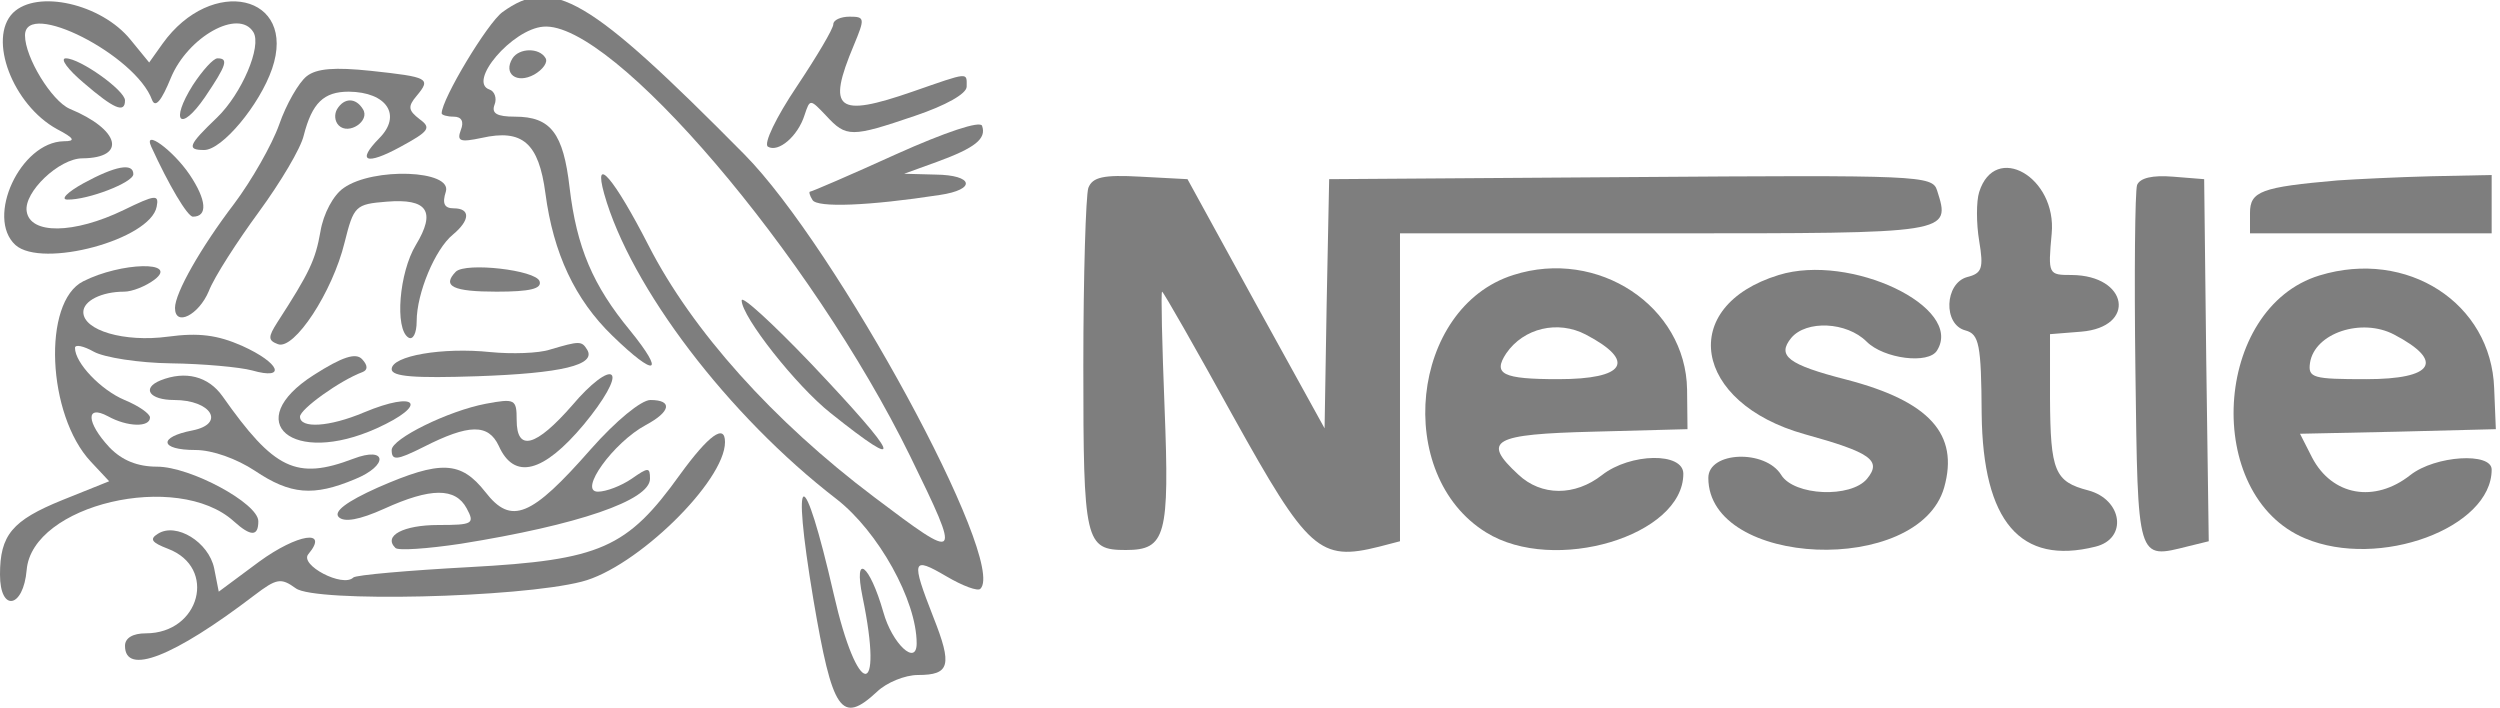 <?xml version="1.0" standalone="no"?>
<!DOCTYPE svg PUBLIC "-//W3C//DTD SVG 20010904//EN"
 "http://www.w3.org/TR/2001/REC-SVG-20010904/DTD/svg10.dtd">
<svg version="1.0" xmlns="http://www.w3.org/2000/svg"
 width="300pt" height="85pt" viewBox="0 0 300 85"
 preserveAspectRatio="xMidYMid meet">
<g transform="translate(0,85) scale(0.05,-0.05)"
fill="#7e7e7e" stroke="none">
<path d="M31 1669 c-61 -62 0 -221 106 -279 42 -22 45 -29 16 -29 -104 -2
-188 -183 -116 -249 64 -57 324 13 339 92 6 30 -3 29 -79 -8 -120 -58 -225
-59 -233 -3 -7 46 78 127 134 127 107 1 90 69 -31 119 -43 19 -107 123 -107
176 0 88 266 -47 305 -155 8 -20 23 -1 45 53 41 99 163 167 198 110 21 -34
-28 -148 -87 -205 -69 -66 -74 -78 -31 -78 43 0 133 108 163 195 61 178 -145
225 -263 60 l-32 -45 -45 55 c-70 86 -224 121 -282 64z"/>
<path d="M1206 1671 c-36 -26 -146 -209 -146 -243 0 -4 13 -8 29 -8 19 0 25
-12 17 -32 -10 -27 -2 -30 50 -19 98 22 137 -12 153 -133 19 -144 71 -255 161
-342 104 -101 128 -93 42 13 -89 108 -128 199 -145 343 -15 130 -45 170 -131
170 -44 0 -57 8 -49 29 6 15 0 32 -12 36 -54 18 54 145 129 151 165 14 643
-546 881 -1032 123 -252 121 -254 -87 -97 -243 183 -437 400 -541 603 -83 162
-134 222 -107 125 63 -224 298 -533 558 -733 100 -78 192 -243 192 -346 0 -56
-59 -1 -80 75 -33 115 -72 145 -50 37 52 -251 -12 -245 -69 6 -73 318 -103
311 -49 -12 46 -271 67 -302 153 -222 23 22 67 40 98 40 77 0 83 23 37 139
-54 138 -51 146 31 98 39 -23 76 -37 82 -30 65 64 -346 820 -567 1043 -374
378 -460 428 -580 341z"/>
<path d="M2000 1642 c0 -11 -40 -78 -88 -150 -49 -73 -80 -137 -69 -144 25
-15 72 25 88 76 13 39 13 39 52 -2 48 -52 60 -52 213 0 74 25 124 53 124 70 0
35 8 36 -130 -12 -182 -63 -206 -44 -141 111 27 65 27 69 -10 69 -21 0 -39 -8
-39 -18z"/>
<path d="M1230 1560 c-23 -37 10 -62 52 -39 21 12 34 30 27 40 -15 25 -63 24
-79 -1z"/>
<path d="M201 1501 c72 -62 99 -74 99 -42 0 24 -108 101 -142 101 -15 0 5 -27
43 -59z"/>
<path d="M463 1496 c-56 -89 -30 -115 29 -29 52 77 57 93 30 93 -10 0 -36 -29
-59 -64z"/>
<path d="M736 1517 c-19 -15 -49 -67 -66 -116 -17 -48 -66 -134 -108 -190 -80
-105 -142 -214 -142 -250 0 -46 57 -17 81 40 13 34 68 119 120 190 52 71 101
153 108 184 20 78 48 105 108 105 92 -1 128 -57 73 -112 -55 -56 -31 -65 50
-21 70 38 76 46 47 67 -27 21 -29 30 -7 56 35 42 29 45 -110 60 -86 9 -130 6
-154 -13z"/>
<path d="M809 1438 c-7 -12 -6 -29 4 -39 24 -24 76 11 58 39 -17 28 -45 28
-62 0z"/>
<path d="M2151 1330 c-110 -50 -203 -90 -207 -90 -3 0 -1 -9 6 -20 11 -19 136
-14 305 12 89 13 82 48 -10 49 l-75 2 80 29 c90 33 118 55 107 86 -4 13 -88
-15 -206 -68z"/>
<path d="M363 1348 c42 -92 87 -168 100 -168 36 0 33 40 -8 101 -40 59 -112
111 -92 67z"/>
<path d="M200 1260 c-38 -21 -56 -39 -38 -39 49 -1 158 41 158 61 0 28 -43 20
-120 -22z"/>
<path d="M825 1249 c-25 -17 -49 -62 -56 -105 -12 -68 -26 -98 -103 -217 -23
-36 -23 -44 1 -53 39 -15 131 125 160 244 22 88 26 92 101 98 98 8 119 -23 70
-104 -40 -66 -51 -201 -18 -222 11 -7 20 10 20 39 0 67 44 173 87 208 42 35
42 63 2 63 -23 0 -28 12 -19 40 16 52 -174 59 -245 9z"/>
<path d="M2612 1249 c-6 -18 -12 -210 -12 -427 0 -423 4 -442 102 -442 96 0
105 34 93 341 -6 153 -9 279 -6 279 3 0 80 -135 171 -300 179 -322 207 -348
350 -312 l50 13 0 369 0 370 638 0 c687 0 684 -1 651 103 -11 36 -43 37 -735
32 l-724 -5 -6 -299 -5 -299 -165 299 -164 299 -113 6 c-89 5 -115 -1 -125
-27z"/>
<path d="M4750 1239 c-7 -22 -7 -75 0 -117 11 -66 7 -78 -29 -87 -54 -15 -58
-114 -4 -128 33 -9 38 -33 39 -201 3 -258 93 -363 273 -318 78 19 65 113 -17
135 -81 21 -91 46 -92 221 l0 154 75 6 c133 11 113 135 -23 136 -56 0 -57 1
-48 99 13 136 -136 221 -174 100z"/>
<path d="M5129 1256 c-5 -15 -7 -216 -4 -446 6 -460 3 -452 127 -421 l49 12
-6 434 -5 435 -75 6 c-49 4 -79 -3 -86 -20z"/>
<path d="M5610 1267 c-183 -16 -210 -26 -210 -78 l0 -49 290 0 290 0 0 70 0
70 -145 -3 c-80 -2 -181 -7 -225 -10z"/>
<path d="M200 1025 c-99 -49 -87 -321 18 -433 l44 -47 -112 -45 c-121 -49
-150 -84 -150 -179 0 -91 56 -81 64 11 13 157 362 239 497 117 41 -37 59 -37
59 0 0 43 -163 131 -243 131 -47 0 -84 15 -114 46 -56 60 -58 104 -4 75 47
-26 101 -27 101 -3 0 9 -27 28 -61 42 -57 24 -119 89 -119 125 0 9 20 5 45 -9
25 -14 108 -27 185 -28 77 -1 165 -9 195 -17 84 -24 67 18 -24 59 -59 26 -104
32 -178 22 -105 -14 -203 15 -203 59 0 27 44 49 98 49 19 0 52 13 73 29 59 45
-80 42 -171 -4z"/>
<path d="M1094 1048 c-34 -35 -7 -48 98 -48 80 0 109 7 103 25 -9 27 -177 46
-201 23z"/>
<path d="M3632 1040 c-247 -78 -289 -480 -65 -618 163 -101 473 -8 473 141 0
52 -127 50 -195 -3 -65 -51 -146 -51 -201 1 -89 82 -62 97 181 103 l225 6 -1
95 c-3 200 -214 340 -417 275z m174 -143 c122 -64 95 -107 -66 -107 -134 0
-158 12 -125 62 42 61 124 80 191 45z"/>
<path d="M4269 1040 c-244 -75 -206 -307 62 -382 159 -44 186 -63 150 -107
-39 -47 -175 -41 -206 9 -38 62 -175 57 -175 -7 0 -215 505 -236 566 -23 36
128 -35 207 -235 259 -140 36 -167 57 -132 100 36 43 133 39 181 -9 41 -41
149 -55 169 -21 65 104 -208 234 -380 181z"/>
<path d="M5567 1039 c-256 -78 -281 -528 -35 -631 178 -75 448 25 448 165 0
42 -135 34 -195 -13 -86 -68 -188 -50 -236 42 l-29 57 235 5 235 6 -4 98 c-7
205 -209 335 -419 271z m179 -142 c122 -64 95 -107 -67 -107 -128 0 -140 3
-135 39 11 72 124 109 202 68z"/>
<path d="M1780 979 c0 -39 131 -205 213 -270 184 -147 169 -109 -48 120 -91
95 -165 163 -165 150z"/>
<path d="M1320 861 c-27 -9 -92 -11 -143 -6 -115 12 -237 -9 -237 -41 0 -18
55 -22 205 -17 203 7 287 27 264 64 -13 21 -18 21 -89 0z"/>
<path d="M753 800 c-177 -113 -51 -219 151 -128 126 57 98 92 -31 38 -83 -35
-153 -39 -153 -10 0 18 96 87 150 107 13 5 13 16 -1 31 -15 16 -47 6 -116 -38z"/>
<path d="M1374 728 c-88 -101 -134 -113 -134 -36 0 50 -4 52 -74 39 -90 -17
-226 -84 -226 -111 0 -26 12 -25 76 7 110 56 156 56 181 3 37 -83 107 -65 204
51 49 59 77 109 67 119 -10 10 -51 -21 -94 -72z"/>
<path d="M385 787 c-46 -19 -26 -47 33 -47 89 0 124 -57 44 -73 -83 -16 -79
-47 7 -47 41 0 99 -21 143 -50 85 -57 140 -62 240 -20 81 33 77 80 -4 49 -137
-52 -190 -26 -314 150 -34 48 -89 62 -149 38z"/>
<path d="M1418 622 c-143 -163 -191 -183 -253 -103 -59 75 -107 77 -258 11
-76 -34 -107 -58 -94 -71 13 -13 49 -7 109 20 112 51 171 51 198 1 20 -37 15
-40 -68 -40 -84 0 -133 -26 -103 -55 6 -7 77 -2 157 10 281 45 454 104 454
156 0 28 -4 28 -44 0 -25 -17 -61 -31 -81 -31 -48 0 37 118 115 160 60 32 65
60 11 60 -22 0 -83 -50 -143 -118z"/>
<path d="M1632 561 c-127 -177 -191 -205 -504 -222 -148 -8 -274 -19 -280 -25
-25 -25 -130 30 -108 56 51 61 -26 49 -118 -18 l-97 -72 -11 56 c-13 63 -91
111 -135 83 -21 -13 -15 -21 24 -36 119 -45 77 -203 -53 -203 -31 0 -50 -11
-50 -30 0 -72 116 -27 310 121 54 41 64 43 100 17 46 -34 534 -23 686 16 131
33 344 241 344 335 0 45 -39 17 -108 -78z"/>
</g>
</svg>

